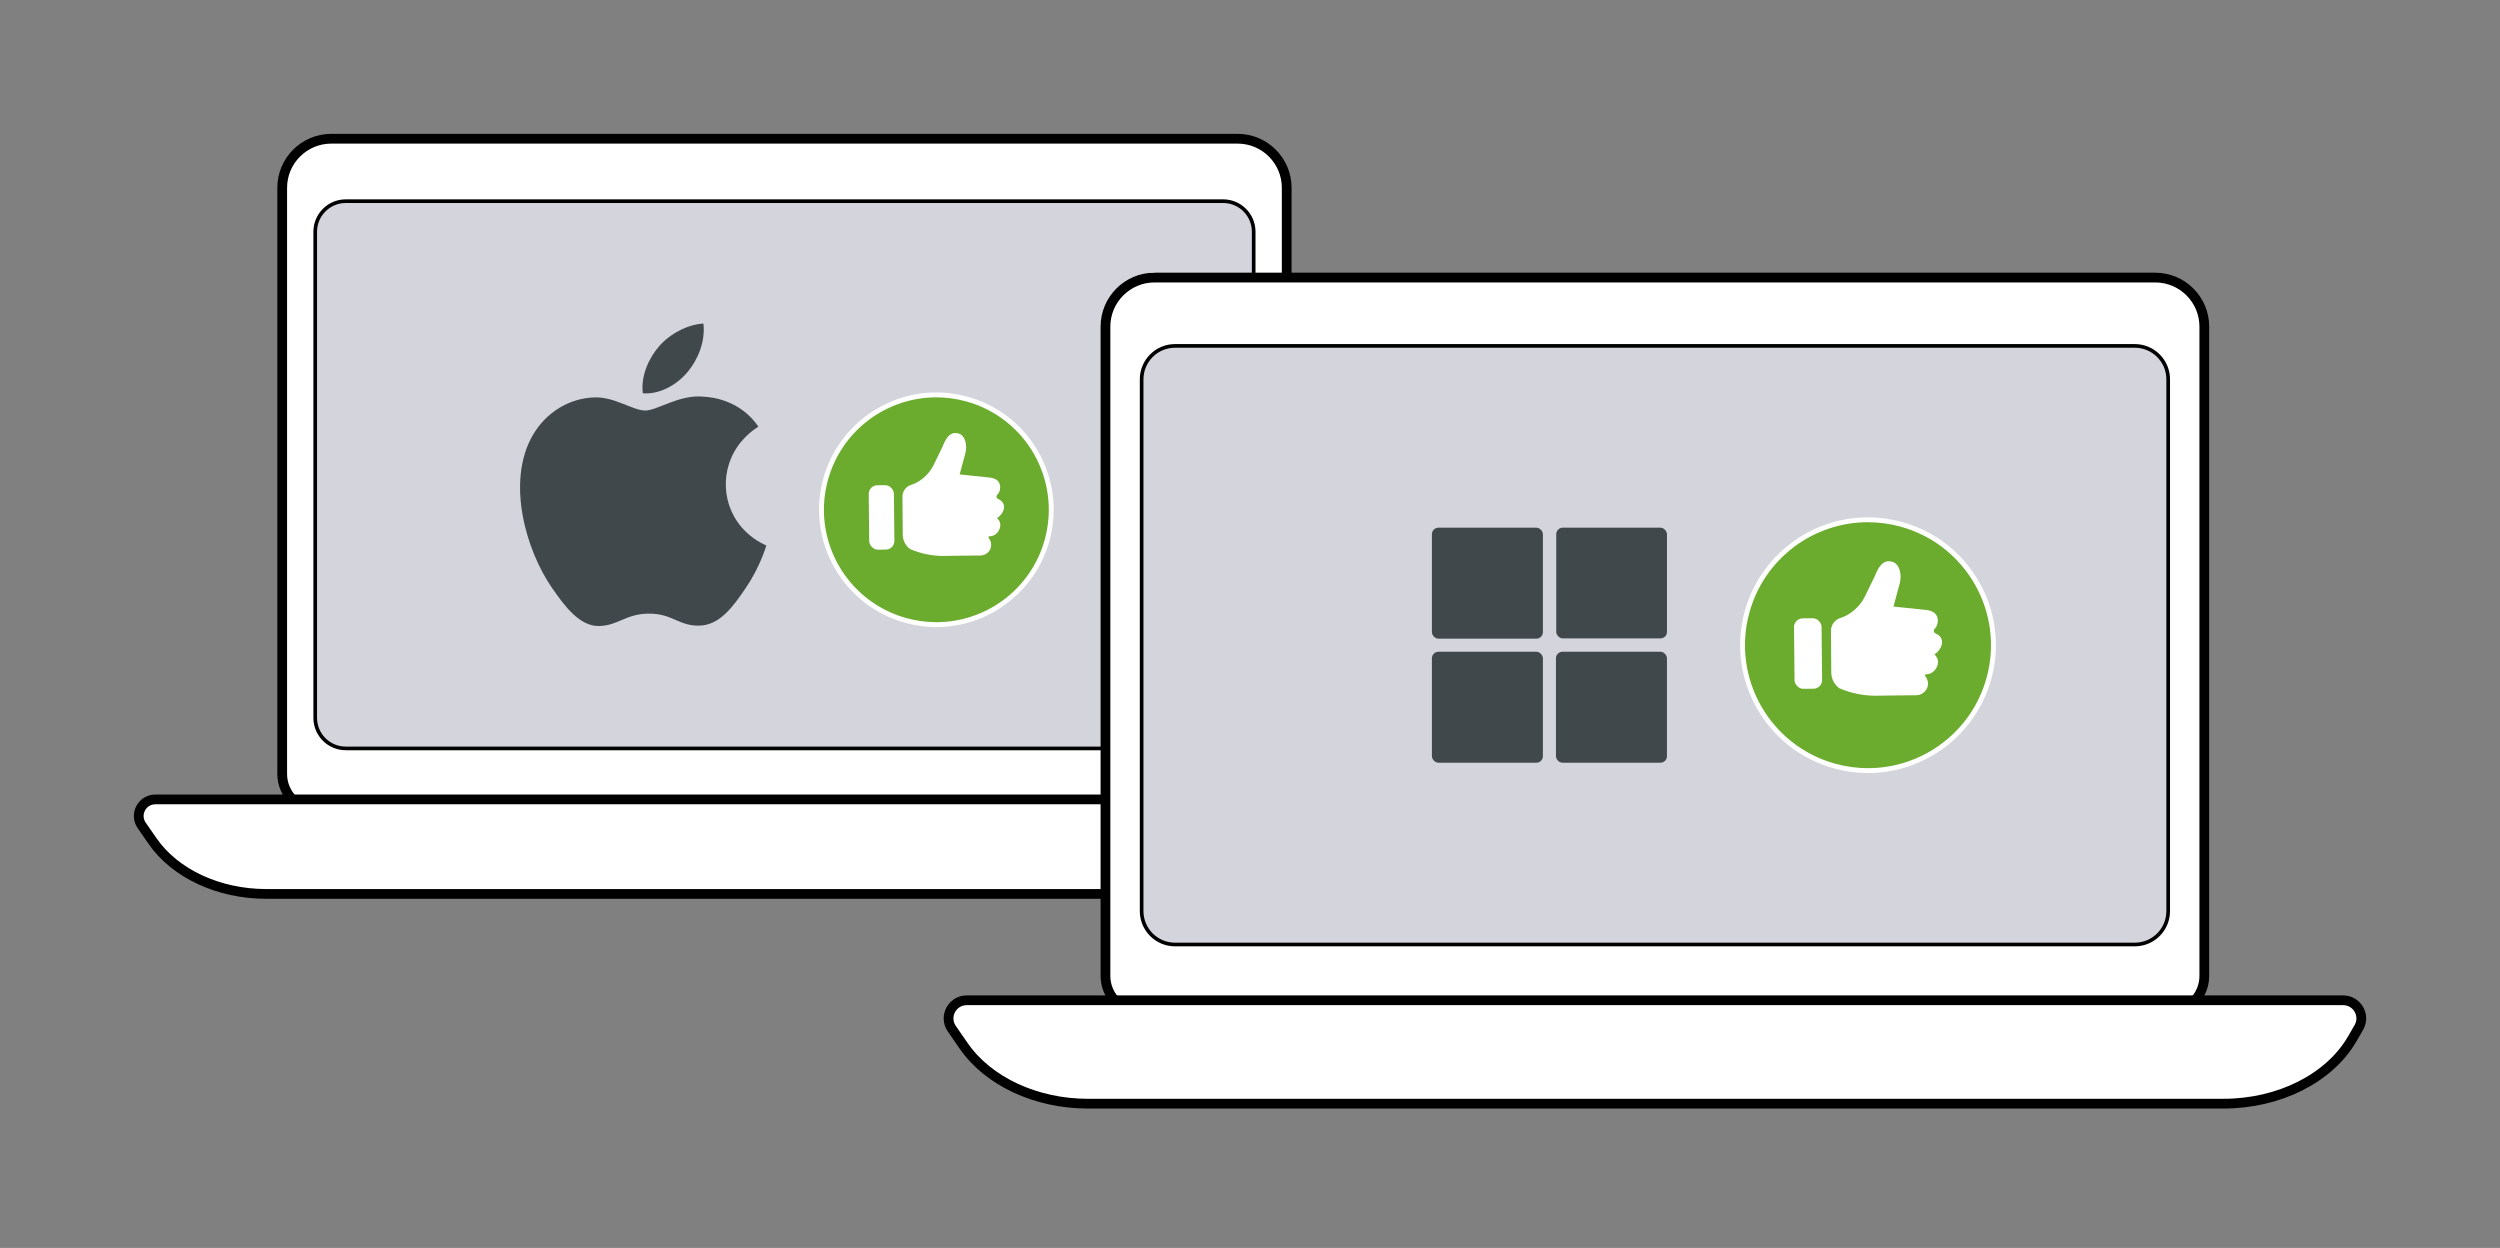 <?xml version="1.0" encoding="UTF-8"?>
<svg xmlns="http://www.w3.org/2000/svg" viewBox="0 0 1025 511.66">
  <rect x="0" y="0" width="1025" height="511.66" fill="#808080" stroke="none"/>
  <defs>
    <style>
      .cls-1, .cls-2 {
        fill: #fff;
      }

      .cls-3 {
        fill: #6bac2e;
      }

      .cls-4, .cls-5 {
        fill: #40484c;
      }

      .cls-2 {
        stroke-width: 4px;
      }

      .cls-2, .cls-6 {
        stroke: #000;
        stroke-miterlimit: 10;
      }

      .cls-5 {
        fill-rule: evenodd;
      }

      .cls-6 {
        fill: #d4d4dd;
        stroke-width: 1.5px;
      }
    </style>
  </defs>
  <g id="Ebene_4_Kopie_2" data-name="Ebene 4 Kopie 2">
    <g id="Laptop">
      <g id="Services">
        <g>
          <path class="cls-2" d="m135.82,56.88h371.61c11.1,0,20.12,9.02,20.12,20.12v240.32c0,8.36-6.79,15.14-15.14,15.14H130.84c-8.36,0-15.14-6.79-15.14-15.14V77c0-11.1,9.02-20.12,20.12-20.12Z"/>
          <path class="cls-6" d="m141.77,306.85h359.71c6.92,0,12.53-5.61,12.53-12.53V95.01c0-6.92-5.61-12.53-12.53-12.53H141.77c-6.92,0-12.53,5.61-12.53,12.53v199.31c0,6.92,5.61,12.53,12.53,12.53Z"/>
          <path class="cls-2" d="m534.71,366.51H109.16c-19.47,0-37.38-8.32-46.61-21.67l-4.45-6.42c-3.12-4.51.11-10.66,5.6-10.66h515.85c5.24,0,8.52,5.66,5.9,10.19l-2.44,4.23c-8.54,14.81-27.45,24.34-48.3,24.34Z"/>
        </g>
      </g>
    </g>
    <g id="Ebene_5_Kopie" data-name="Ebene 5 Kopie">
      <g>
        <g>
          <path class="cls-3" d="m383.94,256.1c-4.2,0-8.41-.57-12.5-1.69-25.04-6.88-39.82-32.84-32.94-57.87,5.6-20.38,24.26-34.62,45.38-34.62,4.2,0,8.41.57,12.5,1.69,12.13,3.33,22.24,11.19,28.46,22.12s7.81,23.63,4.48,35.76c-5.6,20.38-24.26,34.62-45.38,34.62Z"/>
          <path class="cls-1" d="m383.87,162.91c4.04,0,8.15.54,12.24,1.66,24.55,6.74,38.98,32.1,32.24,56.64-5.62,20.46-24.18,33.89-44.41,33.89-4.04,0-8.15-.54-12.24-1.66-24.55-6.74-38.98-32.1-32.24-56.64,5.62-20.46,24.18-33.88,44.41-33.89m0-2h0c-21.57,0-40.62,14.54-46.34,35.36-7.02,25.57,8.07,52.08,33.64,59.1,4.18,1.15,8.47,1.73,12.77,1.73,21.57,0,40.62-14.54,46.34-35.36,3.4-12.38,1.78-25.35-4.58-36.52-6.35-11.16-16.67-19.18-29.06-22.59-4.18-1.15-8.47-1.73-12.77-1.73h0Z"/>
        </g>
        <g>
          <path class="cls-1" d="m393.46,194.52l2.35-8.73c.81-2.98.1-7.27-2.87-8.09-2.98-.82-4.84,1.19-6.43,5.28l-3.84,7.9c-2.02,4.09-6.06,7.02-8.98,7.86-2.19.64-3.69,2.63-3.68,4.91l.12,15.57c.02,2.33,1.13,4.51,3.01,5.9,4.36,1.88,9.07,2.84,13.82,2.81,0,0,9.69-.17,14.98-.18,2.47,0,4.52-2.02,4.44-4.49-.03-1.01-.41-1.94-1.02-2.66-.18-.22-.05-.69.23-.72l.6-.02c2.16-.23,3.52-2.15,3.85-3.78.23-1.13.1-2.3-1.25-3.69,1.42-.79,2.91-2.79,2.87-4.57-.04-1.74-1.25-2.73-2.5-3.29-.66-.3-.83-1.17-.29-1.66.66-.62,1.17-1.6,1.21-3.09-.02-2.4-1.64-3.71-4.37-3.99-4.88-.5-12.24-1.28-12.24-1.28Z"/>
          <rect class="cls-1" x="356.27" y="198.95" width="10.32" height="26.41" rx="3.54" ry="3.54" transform="translate(-2.12 3.66) rotate(-.58)"/>
        </g>
      </g>
      <g>
        <path class="cls-5" d="m281.96,152.47c2.17-2.62,3.98-5.76,5.15-9.14,1.17-3.39,1.7-7.03,1.3-10.66-3.12.13-6.57,1.17-9.8,2.83-3.23,1.66-6.23,3.95-8.47,6.57-2.01,2.32-3.89,5.34-5.15,8.66-1.26,3.33-1.9,6.96-1.43,10.52,3.48.27,7-.61,10.18-2.22,3.19-1.61,6.05-3.94,8.21-6.56Z"/>
        <path class="cls-5" d="m305.88,218.1c4.12,3.92,8.23,5.5,8.32,5.54-.07.22-.72,2.44-2.1,5.71-1.38,3.26-3.49,7.56-6.48,11.93-2.58,3.78-5.22,7.55-8.26,10.39-3.04,2.85-6.5,4.77-10.72,4.84-4.15.08-6.89-1.15-9.79-2.4-2.89-1.25-5.93-2.52-10.68-2.52s-7.86,1.19-10.77,2.42c-2.91,1.23-5.62,2.5-9.55,2.65-4.08.15-7.67-1.89-10.89-4.91-3.22-3.02-6.08-7.02-8.69-10.79-5.32-7.7-10.02-18.57-12.02-29.9-2-11.32-1.3-23.09,4.16-32.58,2.71-4.71,6.5-8.56,10.92-11.25,4.42-2.69,9.48-4.22,14.74-4.3,4.01-.08,7.9,1.27,11.4,2.64,3.5,1.37,6.62,2.75,9.07,2.75s5.97-1.67,10.08-3.21c4.12-1.54,8.83-2.96,13.66-2.48,2.02.08,5.87.49,10.12,2.21,4.25,1.72,8.91,4.75,12.56,10.09-.29.18-3.68,2.16-6.97,6.05-9.19,10.86-8.46,27.25,1.89,37.1Z"/>
      </g>
    </g>
  </g>
  <g id="Ebene_4" data-name="Ebene 4">
    <g id="Laptop-2" data-name="Laptop">
      <g id="Services-2" data-name="Services">
        <g>
          <path class="cls-2" d="m473.36,113.8h410.29c11.1,0,20.12,9.02,20.12,20.12v266.21c0,8.36-6.79,15.14-15.14,15.14h-420.25c-8.36,0-15.14-6.79-15.14-15.14V133.92c0-11.1,9.02-20.12,20.12-20.12Z"/>
          <path class="cls-6" d="m481.77,387.25h393.49c7.57,0,13.7-6.14,13.7-13.7v-218.03c0-7.57-6.14-13.7-13.7-13.7h-393.49c-7.57,0-13.7,6.14-13.7,13.7v218.03c0,7.57,6.14,13.7,13.7,13.7Z"/>
          <path class="cls-2" d="m911.61,452.51h-465.52c-21.3,0-40.89-9.11-50.99-23.71l-4.86-7.03c-3.41-4.93.12-11.66,6.13-11.66h564.3c5.73,0,9.32,6.19,6.46,11.14l-2.67,4.62c-9.34,16.2-30.03,26.63-52.84,26.63Z"/>
        </g>
      </g>
    </g>
    <g id="Ebene_5" data-name="Ebene 5">
      <g>
        <g>
          <path class="cls-3" d="m765.91,315.96c-4.59,0-9.18-.62-13.65-1.85-27.34-7.51-43.48-35.86-35.97-63.19,6.11-22.26,26.49-37.8,49.55-37.8,4.59,0,9.18.62,13.65,1.85,27.34,7.51,43.48,35.86,35.97,63.19-6.11,22.26-26.49,37.8-49.55,37.8Z"/>
          <path class="cls-1" d="m765.84,214.11c4.42,0,8.92.59,13.39,1.81,26.85,7.38,42.64,35.12,35.27,61.96-6.15,22.38-26.45,37.07-48.59,37.07-4.42,0-8.92-.59-13.39-1.81-26.85-7.38-42.64-35.12-35.27-61.97,6.15-22.38,26.45-37.07,48.59-37.07m0-2v2-2h0c-23.51,0-44.28,15.85-50.51,38.54-7.65,27.87,8.79,56.77,36.67,64.42,4.55,1.25,9.24,1.89,13.92,1.89,23.51,0,44.28-15.85,50.51-38.54,3.71-13.5,1.94-27.63-4.99-39.8-6.93-12.17-18.18-20.91-31.68-24.62-4.55-1.25-9.24-1.89-13.92-1.89h0Z"/>
        </g>
        <g>
          <path class="cls-1" d="m776.33,248.69l2.57-9.55c.89-3.26.11-7.95-3.14-8.84-3.26-.89-5.29,1.3-7.03,5.78l-4.2,8.64c-2.21,4.48-6.63,7.67-9.82,8.6-2.39.69-4.04,2.88-4.02,5.37l.13,17.03c.02,2.55,1.24,4.94,3.29,6.45,4.77,2.06,9.92,3.11,15.12,3.08,0,0,10.6-.19,16.39-.2,2.7,0,4.95-2.21,4.86-4.91-.04-1.11-.45-2.12-1.12-2.91-.2-.24-.06-.75.25-.78l.66-.02c2.36-.26,3.85-2.35,4.21-4.13.25-1.23.11-2.52-1.37-4.04,1.56-.87,3.18-3.06,3.14-5-.04-1.9-1.36-2.99-2.74-3.6-.73-.33-.9-1.28-.32-1.82.73-.68,1.28-1.75,1.33-3.38-.02-2.63-1.79-4.06-4.78-4.37-5.34-.55-13.39-1.4-13.39-1.4Z"/>
          <rect class="cls-1" x="735.65" y="253.53" width="11.29" height="28.89" rx="3.54" ry="3.54" transform="translate(-2.67 7.49) rotate(-.58)"/>
        </g>
      </g>
    </g>
    <g>
      <rect class="cls-4" x="587.08" y="216.35" width="45.51" height="45.51" rx="2.68" ry="2.68"/>
      <rect class="cls-4" x="638.06" y="216.35" width="45.4" height="45.4" rx="2.68" ry="2.68"/>
      <rect class="cls-4" x="587.08" y="267.21" width="45.51" height="45.51" rx="2.68" ry="2.68"/>
      <rect class="cls-4" x="637.94" y="267.21" width="45.51" height="45.51" rx="2.68" ry="2.68"/>
    </g>
  </g>
</svg>